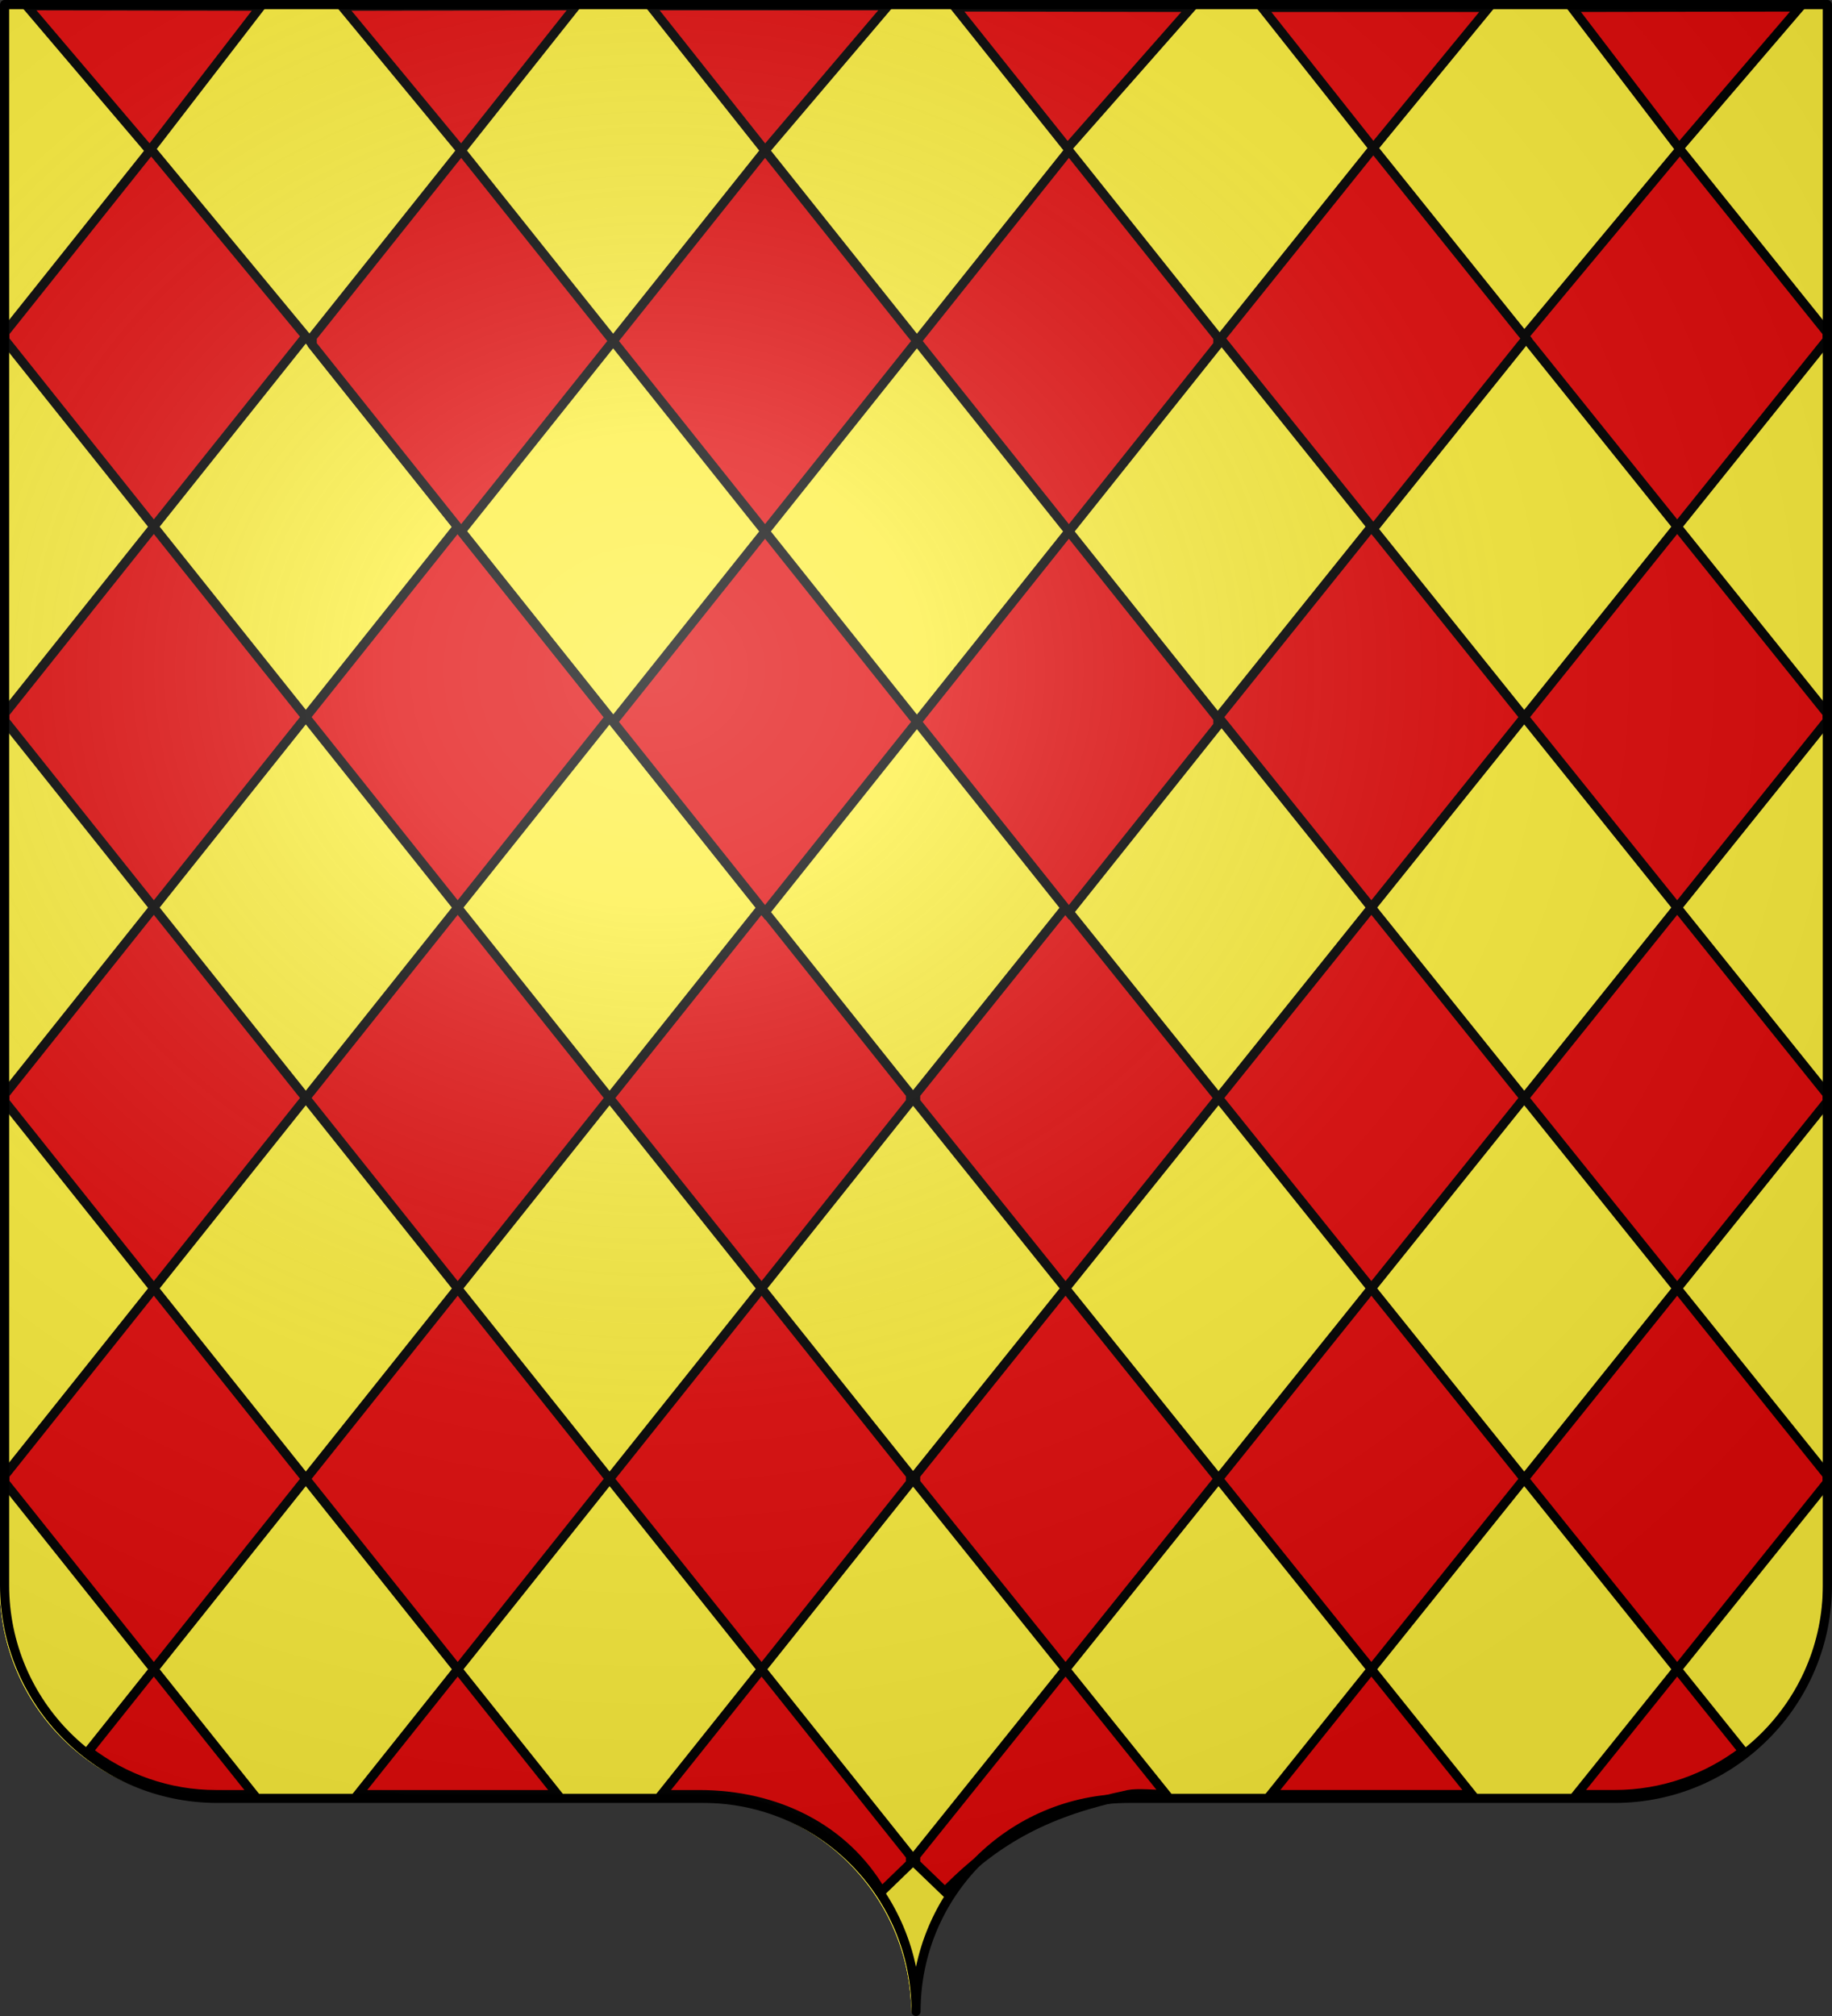 <?xml version="1.0" encoding="UTF-8" standalone="no"?>
<svg
   xmlns:dc="http://purl.org/dc/elements/1.1/"
   xmlns:cc="http://web.resource.org/cc/"
   xmlns:rdf="http://www.w3.org/1999/02/22-rdf-syntax-ns#"
   xmlns:svg="http://www.w3.org/2000/svg"
   xmlns="http://www.w3.org/2000/svg"
   xmlns:xlink="http://www.w3.org/1999/xlink"
   xmlns:sodipodi="http://sodipodi.sourceforge.net/DTD/sodipodi-0.dtd"
   xmlns:inkscape="http://www.inkscape.org/namespaces/inkscape"
   height="660"
   width="600"
   version="1.0"
   id="svg2"
   sodipodi:version="0.32"
   inkscape:version="0.45.1"
   sodipodi:docname="COA_fr_Tardets-Sorholus.svg"
   sodipodi:docbase="H:\001_Inkscape\CoA"
   inkscape:output_extension="org.inkscape.output.svg.inkscape">
  <rect width="100%" height="100%" fill="#333333" stroke="none"/>
  <sodipodi:namedview
     inkscape:window-height="712"
     inkscape:window-width="1024"
     inkscape:pageshadow="2"
     inkscape:pageopacity="0.0"
     guidetolerance="10.0"
     gridtolerance="10.0"
     objecttolerance="10.0"
     borderopacity="1.0"
     bordercolor="#666666"
     pagecolor="#ffffff"
     id="base"
     showgrid="false"
     height="660px"
     inkscape:zoom="0.55282867"
     inkscape:cx="263.40732"
     inkscape:cy="246.70352"
     inkscape:window-x="21"
     inkscape:window-y="-11"
     inkscape:current-layer="layer1"
     showguides="true"
     inkscape:guide-bbox="true" />
  <desc
     id="desc4">Flag of Canton of Valais (Wallis)</desc>
  <defs
     id="defs6">
    <linearGradient
       id="linearGradient2893">
      <stop
         style="stop-color:white;stop-opacity:0.314;"
         offset="0"
         id="stop2895" />
      <stop
         id="stop2897"
         offset="0.19"
         style="stop-color:white;stop-opacity:0.251;" />
      <stop
         style="stop-color:#6b6b6b;stop-opacity:0.125;"
         offset="0.6"
         id="stop2901" />
      <stop
         style="stop-color:black;stop-opacity:0.125;"
         offset="1"
         id="stop2899" />
    </linearGradient>
    <radialGradient
       inkscape:collect="always"
       xlink:href="#linearGradient2893"
       id="radialGradient2883"
       cx="203.198"
       cy="218.01"
       fx="203.198"
       fy="218.01"
       r="300"
       gradientTransform="matrix(1.36,0,0,1.355,-79.528,-87.645)"
       gradientUnits="userSpaceOnUse" />
    <linearGradient
       id="linearGradient2955">
      <stop
         style="stop-color:white;stop-opacity:0;"
         offset="0"
         id="stop2965" />
      <stop
         style="stop-color:black;stop-opacity:0.646;"
         offset="1"
         id="stop2959" />
    </linearGradient>
    <radialGradient
       inkscape:collect="always"
       xlink:href="#linearGradient2955"
       id="radialGradient2961"
       cx="225.524"
       cy="218.901"
       fx="225.524"
       fy="218.901"
       r="300"
       gradientTransform="matrix(-4.167939e-4,2.183,-1.884,-3.599562e-4,615.597,-289.121)"
       gradientUnits="userSpaceOnUse" />
    <polygon
       id="star"
       transform="scale(53,53)"
       points="0,-1 0.588,0.809 -0.951,-0.309 0.951,-0.309 -0.588,0.809 0,-1 " />
    <clipPath
       id="clip">
      <path
         d="M 0,-200 L 0,600 L 300,600 L 300,-200 L 0,-200 z "
         id="path10" />
    </clipPath>
    <radialGradient
       inkscape:collect="always"
       xlink:href="#linearGradient2955"
       id="radialGradient1911"
       gradientUnits="userSpaceOnUse"
       gradientTransform="matrix(-4.167939e-4,2.183,-1.884,-3.599562e-4,1395.597,-309.121)"
       cx="225.524"
       cy="218.901"
       fx="225.524"
       fy="218.901"
       r="300" />
    <radialGradient
       inkscape:collect="always"
       xlink:href="#linearGradient2955"
       id="radialGradient2928"
       cx="-483.508"
       cy="153.928"
       fx="-483.508"
       fy="153.928"
       r="300"
       gradientTransform="matrix(0,2.342,-2.291,0,562.913,1323.77)"
       gradientUnits="userSpaceOnUse" />
    <radialGradient
       inkscape:collect="always"
       xlink:href="#linearGradient2893"
       id="radialGradient11919"
       gradientUnits="userSpaceOnUse"
       gradientTransform="matrix(1.551,0,0,1.35,-227.894,-51.264)"
       cx="285.186"
       cy="200.448"
       fx="285.186"
       fy="200.448"
       r="300" />
    <radialGradient
       r="300"
       fy="200.448"
       fx="285.186"
       cy="200.448"
       cx="285.186"
       gradientTransform="matrix(1.551,0,0,1.35,-227.894,-51.264)"
       gradientUnits="userSpaceOnUse"
       id="radialGradient2456"
       xlink:href="#linearGradient2893"
       inkscape:collect="always" />
    <radialGradient
       gradientUnits="userSpaceOnUse"
       gradientTransform="matrix(0,2.342,-2.291,0,562.913,1323.77)"
       r="300"
       fy="153.928"
       fx="-483.508"
       cy="153.928"
       cx="-483.508"
       id="radialGradient2454"
       xlink:href="#linearGradient2955"
       inkscape:collect="always" />
    <radialGradient
       r="300"
       fy="218.901"
       fx="225.524"
       cy="218.901"
       cx="225.524"
       gradientTransform="matrix(-4.167939e-4,2.183,-1.884,-3.599562e-4,1395.597,-309.121)"
       gradientUnits="userSpaceOnUse"
       id="radialGradient2452"
       xlink:href="#linearGradient2955"
       inkscape:collect="always" />
    <clipPath
       id="clipPath2448">
      <path
         id="path2450"
         d="M 0,-200 L 0,600 L 300,600 L 300,-200 L 0,-200 z " />
    </clipPath>
    <polygon
       points="0,-1 0.588,0.809 -0.951,-0.309 0.951,-0.309 -0.588,0.809 0,-1 "
       transform="scale(53,53)"
       id="polygon2446" />
    <radialGradient
       gradientUnits="userSpaceOnUse"
       gradientTransform="matrix(-4.167939e-4,2.183,-1.884,-3.599562e-4,615.597,-289.121)"
       r="300"
       fy="218.901"
       fx="225.524"
       cy="218.901"
       cx="225.524"
       id="radialGradient2444"
       xlink:href="#linearGradient2955"
       inkscape:collect="always" />
    <linearGradient
       id="linearGradient2438">
      <stop
         id="stop2440"
         offset="0"
         style="stop-color:white;stop-opacity:0;" />
      <stop
         id="stop2442"
         offset="1"
         style="stop-color:black;stop-opacity:0.646;" />
    </linearGradient>
    <radialGradient
       gradientUnits="userSpaceOnUse"
       gradientTransform="matrix(1.36,0,0,1.355,-79.528,-87.645)"
       r="300"
       fy="218.01"
       fx="203.198"
       cy="218.01"
       cx="203.198"
       id="radialGradient2436"
       xlink:href="#linearGradient2893"
       inkscape:collect="always" />
    <linearGradient
       id="linearGradient2426">
      <stop
         id="stop2428"
         offset="0"
         style="stop-color:white;stop-opacity:0.314;" />
      <stop
         style="stop-color:white;stop-opacity:0.251;"
         offset="0.19"
         id="stop2430" />
      <stop
         id="stop2432"
         offset="0.6"
         style="stop-color:#6b6b6b;stop-opacity:0.125;" />
      <stop
         id="stop2434"
         offset="1"
         style="stop-color:black;stop-opacity:0.125;" />
    </linearGradient>
  </defs>
  <g
     inkscape:groupmode="layer"
     id="layer1"
     inkscape:label="Fond écu"
     style="opacity:1;display:inline"
     sodipodi:insensitive="true">
    <g
       id="g2458"
       transform="translate(-1.535,0.784)"
       style="fill:#fdef3c;fill-opacity:1;stroke:none;stroke-opacity:1">
      <g
         inkscape:label="Fond écu"
         id="g2460"
         style="fill:#fdef3c;fill-opacity:1;stroke:none;stroke-opacity:1">
        <path
           sodipodi:nodetypes="cssccccssc"
           d="M 300,658.499 C 300,619.995 331.203,588.746 369.65,588.746 C 408.097,588.746 490.403,588.746 528.85,588.746 C 567.297,588.746 598.5,557.496 598.5,518.992 L 598.5,1.5 L 1.5,1.5 L 1.5,518.992 C 1.5,557.496 32.703,588.746 71.15,588.746 C 113.352,588.746 195.382,588.746 230.35,588.746 C 268.797,588.746 300,619.995 300,658.499 z "
           style="fill:#fdef3c;fill-opacity:1;fill-rule:nonzero;stroke:none;stroke-width:5;stroke-linecap:round;stroke-linejoin:round;stroke-miterlimit:4;stroke-dashoffset:0;stroke-opacity:1"
           id="path2014" />
      </g>
      <g
         sodipodi:insensitive="true"
         inkscape:label="Meubles"
         id="g2463"
         style="fill:#fdef3c;fill-opacity:1;stroke:none;stroke-opacity:1" />
      <g
         sodipodi:insensitive="true"
         inkscape:label="Reflet final"
         id="g2465"
         style="fill:#fdef3c;fill-opacity:1;stroke:none;stroke-opacity:1">
        <path
           d="M 1.5,1.5 L 1.5,518.991 C 1.5,557.496 32.703,588.746 71.15,588.746 C 109.597,588.746 191.903,588.746 230.35,588.746 C 268.797,588.745 300,619.996 300,658.5 C 300,619.996 331.203,588.746 369.65,588.746 C 408.097,588.745 490.403,588.746 528.85,588.746 C 567.297,588.746 598.5,557.496 598.5,518.991 L 598.5,1.5 L 1.5,1.5 z "
           style="fill:#fdef3c;fill-opacity:1;fill-rule:evenodd;stroke:none;stroke-width:3;stroke-linecap:butt;stroke-linejoin:miter;stroke-miterlimit:4;stroke-dasharray:none;stroke-opacity:1"
           id="path2467" />
      </g>
      <g
         sodipodi:insensitive="true"
         inkscape:label="Contour final"
         id="g2469"
         style="fill:#fdef3c;fill-opacity:1;stroke:none;stroke-opacity:1">
        <path
           sodipodi:nodetypes="cssccccssc"
           d="M 300,658.5 C 300,619.996 331.203,588.746 369.65,588.746 C 408.097,588.746 490.403,588.746 528.85,588.746 C 567.297,588.746 598.5,557.497 598.5,518.993 L 598.5,1.5 L 1.5,1.5 L 1.5,518.993 C 1.5,557.497 32.703,588.746 71.15,588.746 C 109.597,588.746 191.903,588.746 230.35,588.746 C 268.797,588.746 300,619.996 300,658.5 z "
           style="fill:#fdef3c;fill-opacity:1;fill-rule:nonzero;stroke:none;stroke-width:3;stroke-linecap:round;stroke-linejoin:round;stroke-miterlimit:4;stroke-dasharray:none;stroke-dashoffset:0;stroke-opacity:1"
           id="path2471" />
      </g>
    </g>
    <g
       id="g2227"
       transform="translate(6.1637223e-5,0)">
      <path
         sodipodi:nodetypes="ccccccccccccccccccccccccccscccccccccccccccccccccsccccccccccccccccccccccc"
         id="rect6188"
         d="M 550.206,48.869 L 499.204,110.087 L 549.299,172.429 L 598.395,111.305 L 598.395,108.868 L 550.206,48.869 z M 549.299,172.429 L 499.204,234.772 L 549.299,297.115 L 598.395,235.991 L 598.395,233.553 L 549.299,172.429 z M 549.299,297.115 L 499.204,359.457 L 549.299,421.8 L 598.395,360.676 L 598.395,358.239 L 549.299,297.115 z M 549.299,421.8 L 499.204,484.143 L 549.299,546.486 L 598.395,485.362 L 598.395,482.924 L 549.299,421.8 z M 549.299,546.486 L 516.329,587.516 C 519.817,587.516 525.74,587.516 528.736,587.516 C 544.554,587.516 559.133,582.205 570.831,573.298 L 549.299,546.486 z M 499.204,484.143 L 449.139,421.8 L 399.075,484.143 L 449.139,546.486 L 499.204,484.143 z M 449.139,546.486 L 416.201,587.516 C 439.63,587.516 458.648,587.516 482.078,587.516 L 449.139,546.486 z M 399.075,484.143 L 348.979,421.8 L 299.884,482.924 L 299.884,485.362 L 348.979,546.486 L 399.075,484.143 z M 348.979,546.486 L 299.884,607.61 L 299.884,610.047 L 309.478,619.271 C 327.013,601.372 343.951,592.943 369.542,587.516 C 372.474,586.895 378.462,587.516 381.949,587.516 L 348.979,546.486 z M 348.979,421.8 L 399.075,359.457 L 348.979,297.115 L 299.884,358.239 L 299.884,360.676 L 348.979,421.8 z M 348.979,297.115 L 399.075,234.772 L 348.979,297.115 z M 399.075,234.772 L 449.139,297.115 L 499.204,234.772 L 449.139,172.429 L 399.075,234.772 z M 449.139,172.429 L 449.139,172.429 z M 449.139,297.115 L 399.075,359.457 L 449.139,421.8 L 499.204,359.457 L 449.139,297.115 z "
         style="fill:#e20909;fill-opacity:1;stroke:#000000;stroke-width:3;stroke-miterlimit:4;stroke-dasharray:none;stroke-opacity:1;display:inline" />
      <path
         style="fill:#e20909;fill-opacity:1;stroke:#000000;stroke-width:2.99;stroke-miterlimit:4;stroke-dasharray:none;stroke-opacity:1;display:inline"
         d="M 49.481,48.864 L 100.157,110.083 L 50.382,172.427 L 1.6,111.302 L 1.6,108.864 L 49.481,48.864 z M 50.382,172.427 L 100.157,234.77 L 50.382,297.114 L 1.6,235.989 L 1.6,233.552 L 50.382,172.427 z M 50.382,297.114 L 100.157,359.458 L 50.382,421.802 L 1.6,360.677 L 1.6,358.239 L 50.382,297.114 z M 50.382,421.802 L 100.157,484.145 L 50.382,546.489 L 1.6,485.364 L 1.6,482.927 L 50.382,421.802 z M 50.382,546.489 L 83.141,587.52 C 79.676,587.52 73.791,587.52 70.814,587.52 C 55.096,587.52 40.611,582.209 28.987,573.302 L 50.382,546.489 z M 100.157,484.145 L 149.901,421.802 L 199.646,484.145 L 149.901,546.489 L 100.157,484.145 z M 149.901,546.489 L 182.63,587.52 C 159.35,587.52 140.453,587.52 117.173,587.52 L 149.901,546.489 z M 199.646,484.145 L 249.421,421.802 L 298.203,482.927 L 298.203,485.364 L 249.421,546.489 L 199.646,484.145 z M 249.421,546.489 L 298.203,607.614 L 298.203,610.052 L 288.67,619.276 C 276.638,598.663 254.417,587.52 228.989,587.52 C 226.012,587.52 220.127,587.52 216.662,587.52 L 249.421,546.489 z M 249.421,421.802 L 199.646,359.458 L 249.421,297.114 L 298.203,358.239 L 298.203,360.677 L 249.421,421.802 z M 249.421,297.114 L 199.646,234.77 L 249.421,297.114 z M 199.646,234.77 L 149.901,297.114 L 100.157,234.77 L 149.901,172.427 L 199.646,234.77 z M 149.901,172.427 L 100.157,110.083 L 149.901,172.427 z M 149.901,297.114 L 199.646,359.458 L 149.901,421.802 L 100.157,359.458 L 149.901,297.114 z "
         id="path2195"
         sodipodi:nodetypes="ccccccccccccccccccccccccccscccccccccccccccccccccscccccccccccccccccccccccc" />
      <path
         sodipodi:nodetypes="cccccccccccccccccccccccccccccccccccccccccccccc"
         id="path2205"
         d="M 188.678,1.877 L 151.035,49.298 L 111.724,1.739 L 115.803,2.015 L 188.678,1.877 z M 151.035,49.298 L 200.81,111.642 L 151.035,173.985 L 102.253,112.86 L 102.253,110.423 L 151.035,49.298 z M 151.035,173.985 L 200.81,236.329 L 151.035,173.985 z M 200.81,236.329 L 250.555,173.985 L 300.299,236.329 L 250.555,298.673 L 200.81,236.329 z M 250.555,298.673 L 250.555,298.673 z M 300.299,236.329 L 350.074,173.985 L 398.856,235.11 L 398.856,237.548 L 350.074,298.673 L 300.299,236.329 z M 350.074,298.673 L 350.074,298.673 z M 350.074,173.985 L 300.299,111.642 L 350.074,49.298 L 398.856,110.423 L 398.856,112.86 L 350.074,173.985 z M 312.431,1.877 L 312.431,1.877 z M 290.863,1.877 L 250.555,49.298 L 212.943,1.877 L 290.863,1.877 z M 250.555,49.298 L 300.299,111.642 L 250.555,173.985 L 200.81,111.642 L 250.555,49.298 z "
         style="fill:#e20909;fill-opacity:1;stroke:#000000;stroke-width:2.99;stroke-miterlimit:4;stroke-dasharray:none;stroke-opacity:1;display:inline" />
      <path
         sodipodi:nodetypes="ccccccc"
         id="path2209"
         d="M 8.709,1.877 L 49.048,49.298 L 85.697,1.739 L 84.349,2.015 L 8.709,1.877 z M 11.405,1.877 L 11.405,1.877 z "
         style="fill:#e20909;fill-opacity:1;stroke:#000000;stroke-width:2.99;stroke-miterlimit:4;stroke-dasharray:none;stroke-opacity:1;display:inline" />
    </g>
    <path
       sodipodi:nodetypes="ccccccccccccccccccccccccc"
       id="path2211"
       d="M 349.617,-76.206 L 349.617,-76.206 z M 390.214,2.417 L 349.617,48.481 L 312.733,2.279 L 390.214,2.417 z M 399.711,110.825 L 399.711,110.825 z M 399.711,110.825 L 449.773,48.481 L 499.836,110.825 L 449.773,173.169 L 399.711,110.825 z M 449.773,173.169 L 449.773,173.169 z M 549.93,48.481 L 549.93,48.481 z M 549.93,48.481 L 514.759,2.417 L 589.527,2.279 L 549.93,48.481 z M 487.626,2.417 L 449.773,48.481 L 413.277,2.417 L 487.626,2.417 z "
       style="fill:#e20909;fill-opacity:1;stroke:#000000;stroke-width:3;stroke-miterlimit:4;stroke-dasharray:none;stroke-opacity:1;display:inline" />
  </g>
  <g
     inkscape:groupmode="layer"
     id="layer2"
     inkscape:label="Meubles"
     style="display:inline"
     sodipodi:insensitive="true" />
  <g
     inkscape:groupmode="layer"
     id="layer3"
     inkscape:label="Reflet final"
     style="display:inline"
     sodipodi:insensitive="true">
    <path
       id="path2875"
       style="fill:url(#radialGradient11919);fill-opacity:1;fill-rule:evenodd;stroke:none;stroke-width:3;stroke-linecap:butt;stroke-linejoin:miter;stroke-miterlimit:4;stroke-dasharray:none;stroke-opacity:1"
       d="M 1.5,1.5 L 1.5,518.991 C 1.5,557.496 32.703,588.746 71.15,588.746 C 109.597,588.746 191.903,588.746 230.35,588.746 C 268.797,588.745 300,619.996 300,658.5 C 300,619.996 331.203,588.746 369.65,588.746 C 408.097,588.745 490.403,588.746 528.85,588.746 C 567.297,588.746 598.5,557.496 598.5,518.991 L 598.5,1.5 L 1.5,1.5 z " />
  </g>
  <g
     inkscape:groupmode="layer"
     id="layer4"
     inkscape:label="Contour final"
     style="display:inline"
     sodipodi:insensitive="true">
    <path
       id="path1572"
       style="fill:none;fill-opacity:1;fill-rule:nonzero;stroke:#000000;stroke-width:3;stroke-linecap:round;stroke-linejoin:round;stroke-miterlimit:4;stroke-dasharray:none;stroke-dashoffset:0;stroke-opacity:1"
       d="M 300,658.5 C 300,619.996 331.203,588.746 369.65,588.746 C 408.097,588.746 490.403,588.746 528.85,588.746 C 567.297,588.746 598.5,557.497 598.5,518.993 L 598.5,1.5 L 1.5,1.5 L 1.5,518.993 C 1.5,557.497 32.703,588.746 71.15,588.746 C 109.597,588.746 191.903,588.746 230.35,588.746 C 268.797,588.746 300,619.996 300,658.5 z "
       sodipodi:nodetypes="cssccccssc" />
  </g>
</svg>
